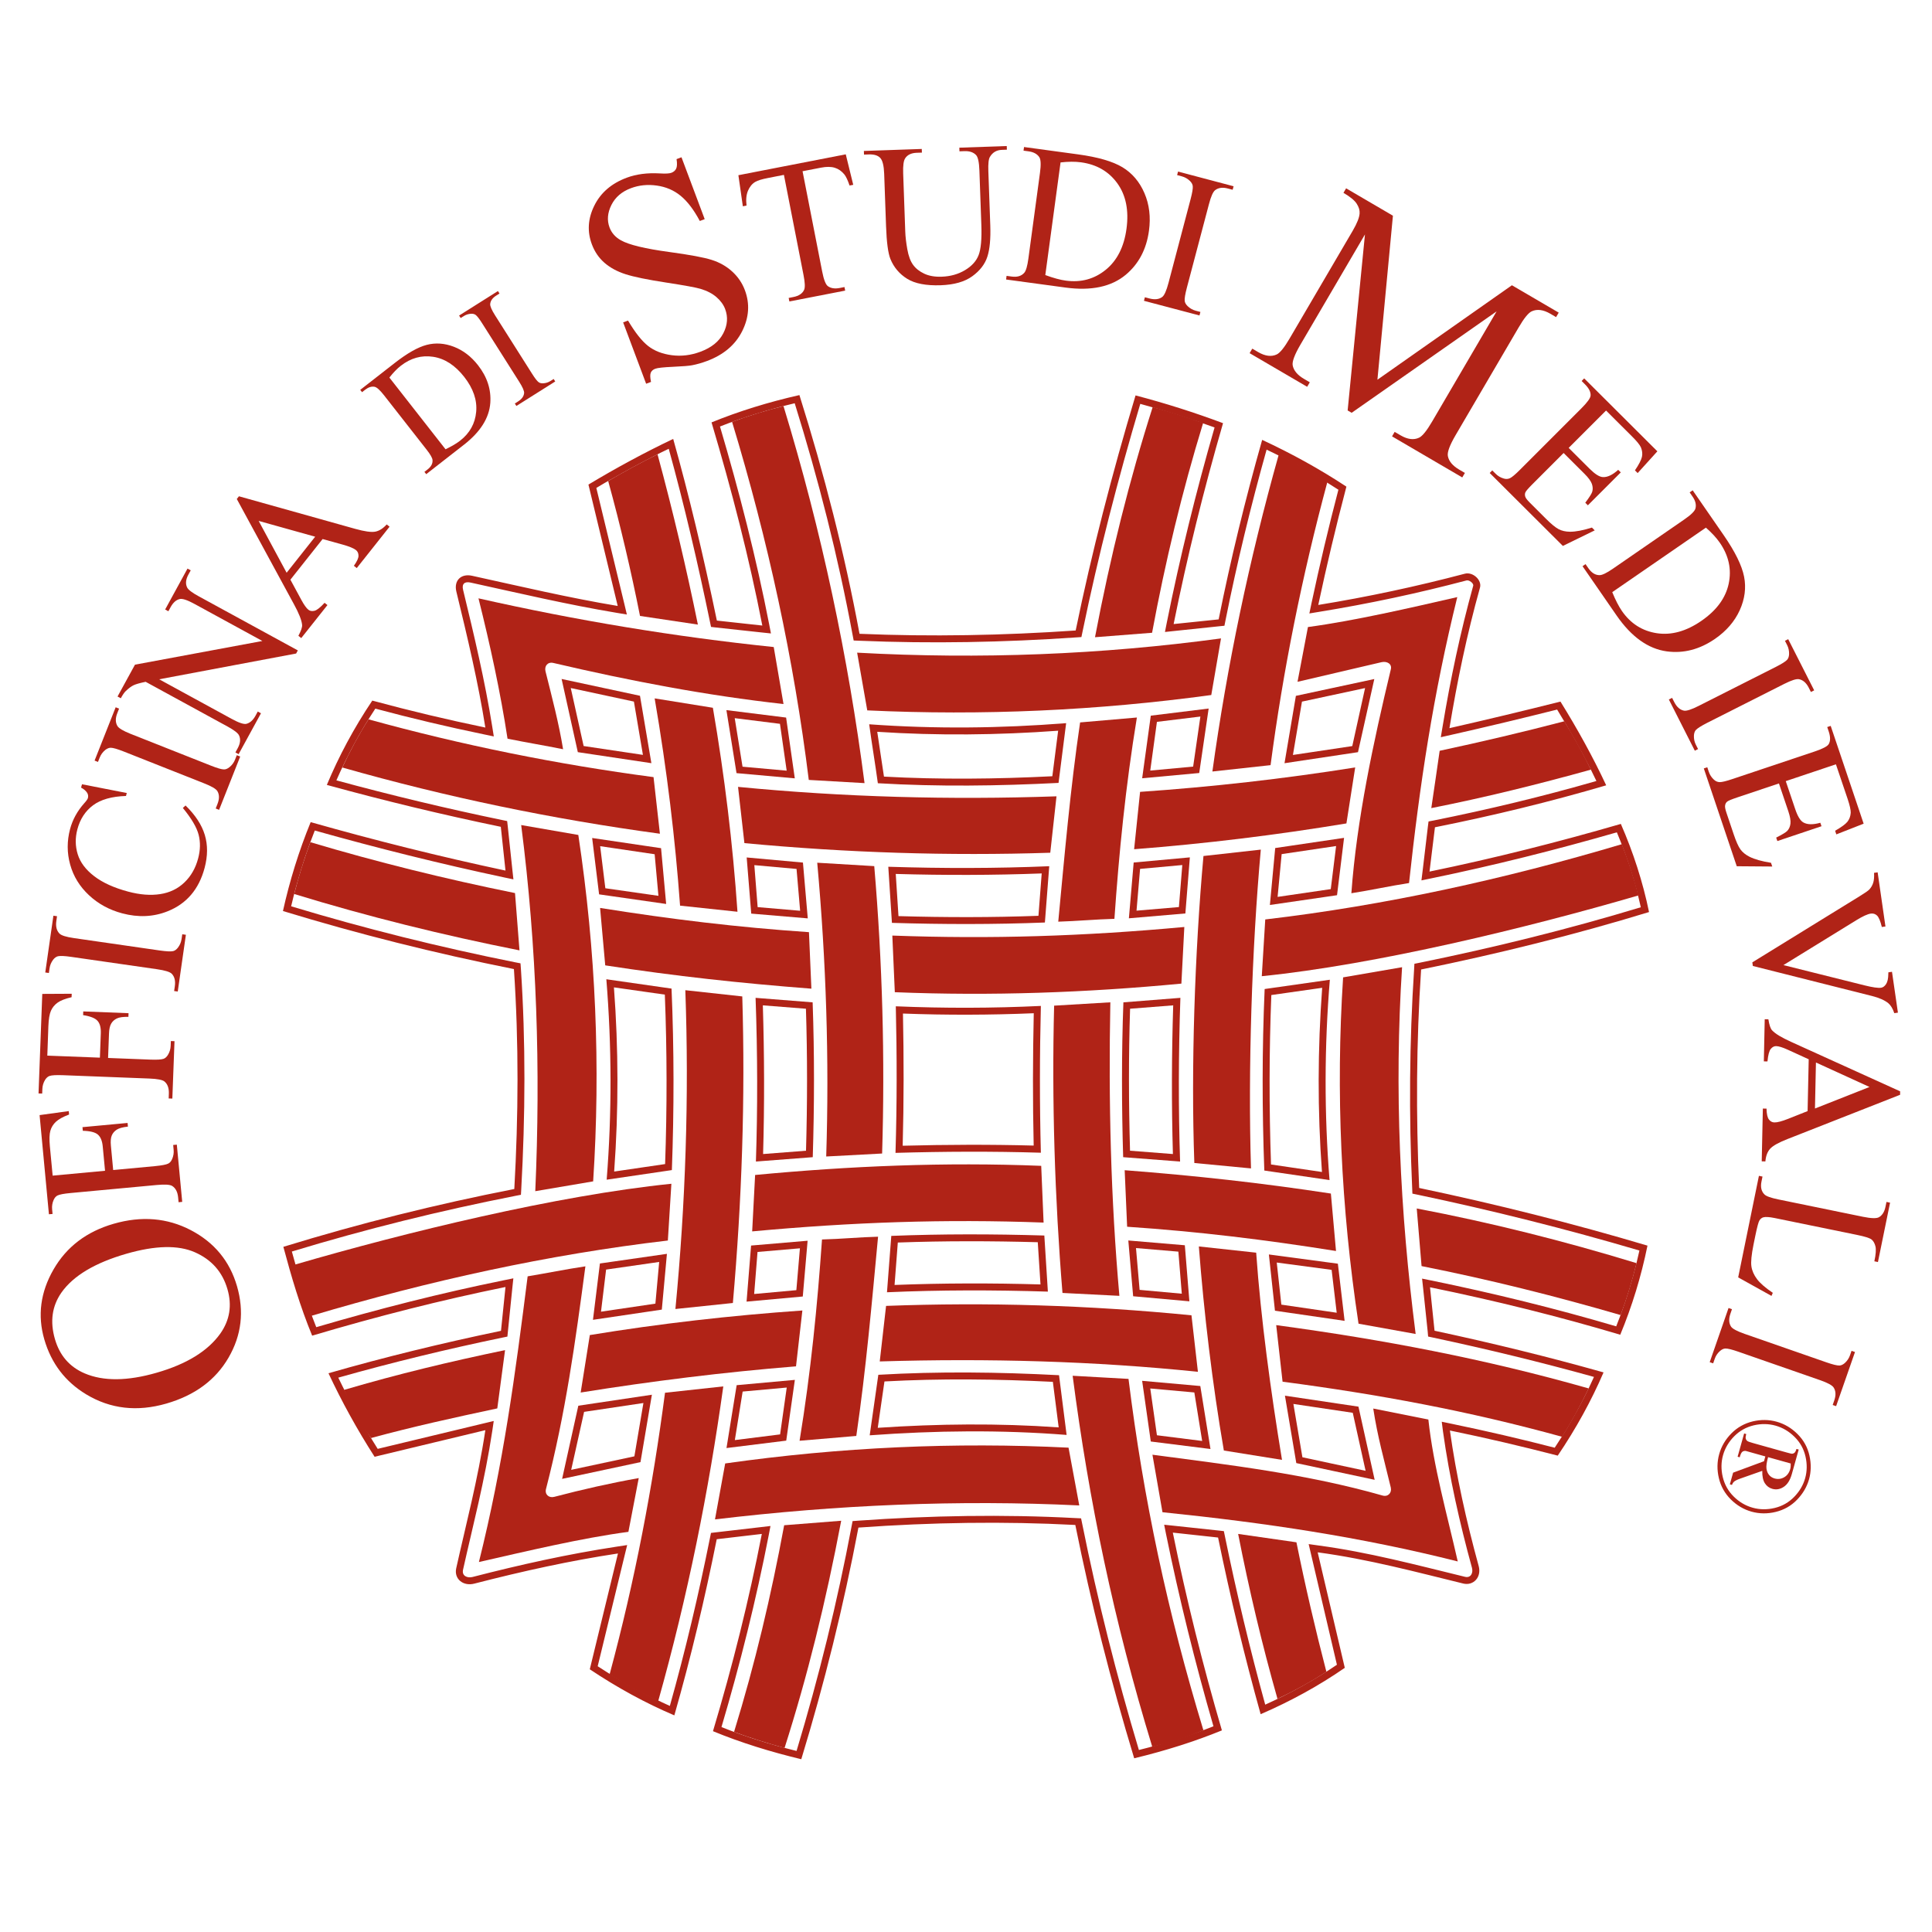 <?xml version="1.0" encoding="utf-8"?>
<!-- Generator: Adobe Illustrator 26.4.0, SVG Export Plug-In . SVG Version: 6.00 Build 0)  -->
<svg version="1.1" id="Livello_1" xmlns="http://www.w3.org/2000/svg" xmlns:xlink="http://www.w3.org/1999/xlink" x="0px" y="0px"
	 viewBox="0 0 992.13 992.13" style="enable-background:new 0 0 992.13 992.13;" xml:space="preserve">
<style type="text/css">
	.Arco_x0020_verde{fill:url(#SVGID_1_);stroke:#FFFFFF;stroke-width:0.25;stroke-miterlimit:1;}
	.st0{fill-rule:evenodd;clip-rule:evenodd;fill:#B02317;}
	.st1{fill:#B02317;}
</style>
<linearGradient id="SVGID_1_" gradientUnits="userSpaceOnUse" x1="324.479" y1="666.611" x2="325.187" y2="665.904">
	<stop  offset="0" style="stop-color:#1DA238"/>
	<stop  offset="0.983" style="stop-color:#24391D"/>
</linearGradient>
<g>
	<path class="st0" d="M365.39,216.91c14.01-5.72,29.04-10.38,45.13-14.03c12.78,40.61,23.23,81.47,30.86,122.59
		c36.72,1.55,73.73,0.86,111.01-1.7c8.25-40.11,18.63-80.35,30.74-120.71c15.23,3.98,30.19,8.74,44.93,14.25
		c-9.98,34.38-18.46,68.77-25.37,103.16c7.68-0.8,15.41-1.58,23.12-2.4c6.15-30.73,13.64-61.47,22.34-92.18
		c15.1,7.01,29.57,14.97,43.26,24.01c-5.4,20.56-10.21,40.8-14.45,60.76c25.61-4.17,50.64-9.55,75.24-16.04
		c4.16-1.1,8.86,3.25,7.82,7.1c-6.8,24.34-11.71,48.15-15.7,72.21c19.03-4.32,38.04-8.88,57.01-13.65c8.7,14,16.61,28.3,23.49,43
		c-28.43,8.36-57.73,15.5-87.94,21.55c-0.93,7.59-1.87,15.18-2.79,22.75c33.16-6.83,65.88-15.09,98.25-24.48
		c6.42,14.71,11.29,29.78,14.48,45.26c-38.21,11.69-77.29,21.39-117.05,29.5c-2.49,37.53-2.66,74.9-0.99,112.19
		c39.72,8.36,78.81,18.17,117.24,29.61c-3.24,15.91-7.93,31.16-13.98,45.76c-31.66-9.43-64.22-17.51-97.69-24.37
		c0.77,7.44,1.55,14.89,2.32,22.31c29.31,6.27,58.25,13.36,86.79,21.4c-6.3,14.62-14.14,28.86-23.52,42.74
		c-18.26-4.73-36.72-9.07-55.38-12.9c3.25,23.19,8.39,46.28,14.77,69.57c1.61,5.88-2.83,10.26-7.9,9.02
		c-23.37-5.69-48.46-12.5-74.77-16.03c4.64,19.78,9.28,39.54,13.92,59.31c-13.36,9.24-27.81,17.16-43.21,23.81
		c-8.33-29.87-15.59-60.11-21.86-90.72c-7.72-0.87-15.48-1.7-23.24-2.53c6.95,34.25,15.41,68.09,25.2,101.56
		c-13.88,5.68-28.87,10.43-45.04,14.33c-12-39.57-22.13-79.49-30.23-119.82c-36.62-1.92-73.79-1.35-111.38,1.35
		c-7.67,40.44-17.49,80.05-29.34,118.95c-15.73-3.78-30.92-8.45-45.35-14.4c10-33.4,18.46-67.14,25.08-101.29
		c-7.71,0.91-15.41,1.8-23.15,2.71c-6.1,30.45-13.24,60.64-21.77,90.46c-14.87-6.33-29.33-14.24-43.42-23.66
		c4.82-19.83,9.66-39.66,14.47-59.48c-24.43,3.69-48.73,9.04-73.79,15.49c-5.61,1.46-10.49-2.34-9.27-7.9
		c4.97-22.44,11.08-45.2,14.96-70.91c-18.94,4.53-37.93,9.08-56.88,13.66c-8.93-13.9-16.81-28.23-23.68-42.89
		c28.5-8.19,58.03-15.42,88.59-21.78c0.76-7.51,1.54-15.02,2.31-22.51c-33.09,6.72-66.19,15.16-99.28,24.99
		c-6.16-14.89-10.66-30.2-14.79-45.62c39.05-12.01,78.25-21.79,118.6-29.69c2.1-37.42,2.36-75.02-0.2-112.94
		c-40.7-8.15-80.23-18.08-118.61-29.81c3.43-15.42,8.09-30.63,14.24-45.65c32.83,9.32,66.17,17.67,100.04,24.88
		c-0.81-7.51-1.6-14.99-2.4-22.48c-30.04-6.22-59.82-13.4-89.34-21.51c6.15-14.69,13.83-29.13,23.34-43.3
		c19.17,5.2,38.52,9.8,58.06,13.84c-3.68-23.17-9.17-46.3-14.9-69.87c-1.34-5.64,2.42-9.33,8.09-8.07
		c24.89,5.46,49.65,11.31,74.78,15.5c-5.02-20.78-10.03-41.55-15.03-62.33c14.25-8.57,28.77-16.42,43.52-23.45
		c7.99,28.43,15.37,59.26,22.43,93.29c7.77,0.85,15.55,1.7,23.34,2.55C384.72,286.45,375.73,251.68,365.39,216.91L365.39,216.91z
		 M408.1,207.08c-13.09,3.12-25.8,6.98-38.37,11.94c9.88,33.43,18.59,67.29,25.25,101.54l0.92,4.73l-4.82-0.51
		c-7.78-0.85-15.57-1.7-23.37-2.54l-2.58-0.3l-0.53-2.54c-6.16-29.83-13.08-59.57-21.18-88.93c-2.93,1.4-5.8,2.76-8.64,4.3
		c-6.73,3.45-13.38,7.04-19.93,10.8c-2.93,1.56-5.75,3.29-8.62,4.99c4.81,19.92,9.62,39.84,14.44,59.79l1.24,5.22l-5.31-0.88
		c-25.19-4.2-50.01-10.06-74.93-15.52c-3.05-0.69-4.62,0.65-3.86,3.74c5.63,23.24,11.19,46.55,14.96,70.18l0.81,5.09l-5.06-1.06
		c-18.73-3.87-37.35-8.28-55.78-13.22c-7.71,11.72-14.4,24.02-20,36.84c28.17,7.66,56.57,14.46,85.16,20.38l2.54,0.52l0.29,2.57
		c0.81,7.49,1.6,14.99,2.39,22.5l0.53,4.87l-4.82-1.01c-32.65-6.95-65.03-15.03-97.18-24.07c-3.64,9.14-6.68,18.39-9.32,27.88
		l-0.11,0.45l-0.04,0.08c-0.96,3.48-1.87,6.98-2.67,10.5c37.86,11.44,76.31,21,115.11,28.77l2.67,0.52l0.2,2.73
		c2.51,37.76,2.27,75.59,0.18,113.37l-0.16,2.76l-2.7,0.52c-38.79,7.63-77.15,17.13-114.94,28.62c3.56,13.03,7.54,26.32,12.54,38.85
		c31.8-9.33,63.98-17.53,96.46-24.12l4.75-0.97l-0.51,4.81c-0.75,7.49-1.51,15.01-2.29,22.51l-0.26,2.6l-2.56,0.52
		c-28.31,5.88-56.45,12.7-84.28,20.56c6.06,12.56,12.8,24.77,20.24,36.57c18.15-4.38,36.29-8.72,54.45-13.08l5.14-1.23l-0.77,5.23
		c-1.87,12.42-4.37,24.71-7.11,36.96c-2.57,11.41-5.35,22.79-7.89,34.21c-0.69,3.16,2.19,4.39,4.9,3.7
		c24.45-6.31,49.13-11.79,74.14-15.59l5.25-0.8l-1.27,5.17c-4.62,19.04-9.25,38.03-13.87,57.06c6.71,4.4,13.63,8.53,20.71,12.34
		c5.37,2.92,10.79,5.52,16.34,8.04c8.01-28.48,14.8-57.32,20.61-86.3l0.51-2.54l2.58-0.31c7.71-0.89,15.41-1.79,23.14-2.68
		l4.84-0.57l-0.91,4.77c-6.47,33.21-14.66,66.08-24.26,98.49c12.67,5.08,25.37,9.01,38.56,12.26
		c11.44-37.94,20.93-76.43,28.26-115.36l0.51-2.67l2.72-0.21c37.19-2.65,74.57-3.33,111.84-1.34l2.78,0.13l0.56,2.71
		c7.87,39.2,17.65,77.99,29.13,116.25c13.05-3.24,25.84-7.22,38.29-12.17c-9.42-32.58-17.57-65.51-24.36-98.75l-0.95-4.76l4.86,0.51
		c7.74,0.83,15.47,1.69,23.22,2.49l2.57,0.29l0.53,2.56c5.95,29.05,12.84,57.93,20.71,86.55c12.81-5.8,25.19-12.58,36.82-20.49
		c-4.43-18.95-8.9-37.94-13.32-56.88l-1.19-5.08l5.12,0.72c25.55,3.42,50.17,9.99,75.15,16.08c2.99,0.74,4.3-1.99,3.59-4.62
		c-6.33-23.02-11.57-46.37-14.88-70.01l-0.64-5.01l4.91,1.02c17.81,3.69,35.5,7.79,53.1,12.33c3.06-4.65,6.02-9.24,8.74-14.12
		c4.18-7.22,8.01-14.61,11.42-22.24c-27.3-7.58-54.88-14.28-82.64-20.2l-2.53-0.53l-0.22-2.6c-0.8-7.43-1.57-14.87-2.35-22.32
		l-0.53-4.83l4.79,0.97c31.91,6.55,63.64,14.33,94.9,23.54c0.73-1.95,1.52-3.9,2.25-5.83l0,0c1.59-4.32,3.04-8.66,4.39-13.04
		c1.38-4.49,2.64-9.05,3.78-13.59v-0.04c0.53-2.13,1-4.25,1.5-6.43c-37.57-11.08-75.57-20.59-113.89-28.67l-2.69-0.55l-0.11-2.75
		c-1.7-37.5-1.45-75.11,0.99-112.58l0.15-2.71l2.69-0.53c38.25-7.8,76.22-17.17,113.57-28.49c-2.92-13.19-7.09-26.03-12.3-38.48
		c-31.51,9.07-63.34,17.05-95.48,23.68l-4.87,1l0.61-4.9c0.89-7.59,1.82-15.2,2.71-22.8l0.33-2.56l2.53-0.48
		c28.18-5.66,56.06-12.34,83.67-20.3c-0.95-1.95-1.92-3.87-2.84-5.81l0,0c-5.35-10.54-11.15-20.81-17.33-30.87
		c-18.11,4.55-36.31,8.91-54.57,13.03l-5.16,1.17l0.87-5.23c4.05-24.47,9.15-48.65,15.77-72.55c0.32-1.23-2.08-3.11-3.46-2.72
		c-24.89,6.58-50.12,11.96-75.56,16.1l-5.12,0.85l1.06-5.09c4.17-19.58,8.77-39.09,13.85-58.45c-1.9-1.23-3.8-2.44-5.73-3.63
		l-7.64-4.57c-3.06-1.78-6.22-3.52-9.38-5.23c-4.69-2.62-9.3-4.85-14.12-7.16c-8.14,29.03-15.25,58.33-21.15,87.87l-0.5,2.57
		l-2.62,0.26c-7.69,0.82-15.39,1.63-23.12,2.43l-4.81,0.51l0.94-4.76c6.76-33.76,15.01-67.18,24.54-100.27
		c-12.53-4.57-25.24-8.63-38.15-12.11c-11.48,38.61-21.55,77.66-29.68,117.09l-0.55,2.66l-2.72,0.18
		c-37.07,2.55-74.27,3.27-111.38,1.71l-2.85-0.12l-0.53-2.78C430.4,285.89,420.28,246.16,408.1,207.08z"/>
	<path class="st0" d="M591.93,209.04c-11.82,36.97-21.67,76.34-29.62,118.19c9.78-0.77,19.56-1.54,29.31-2.29
		c6.77-36.42,15.36-72.32,26.21-107.71C609.18,214.11,600.58,211.39,591.93,209.04z"/>
	<path class="st0" d="M652.47,392.92c-9.97,1.1-19.91,2.17-29.88,3.27c7.5-54.15,18.82-108.45,34.04-162.61
		c8.6,4.25,16.92,8.88,25,13.96C668.59,295.95,658.86,344.47,652.47,392.92z"/>
	<path class="st0" d="M627.02,327.84c-1.66,9.7-3.35,19.4-5,29.07c-58.63,8.01-117.53,10.66-176.66,7.89
		c-1.73-9.88-3.47-19.76-5.2-29.64C503.17,338.63,565.53,336.18,627.02,327.84z"/>
	<path class="st0" d="M443.96,402.15c-9.52-0.51-19.15-1.12-28.63-1.64c-7.64-61.66-20.96-123.23-39.39-183.87
		c8.74-3.22,17.57-5.94,26.41-8.09C422,272.96,435.63,337.76,443.96,402.15z"/>
	<path class="st0" d="M358.38,320.74c-9.93-1.5-19.82-2.96-29.72-4.44c-4.6-23.11-9.97-46.15-16.34-69.28
		c8.24-4.85,16.71-9.42,25.34-13.72C345.63,262.72,352.48,291.81,358.38,320.74z"/>
	<path class="st0" d="M402.35,361.54c-1.69-9.75-3.34-19.51-5.02-29.27c-50.54-5.25-101.08-13.59-151.62-25.01
		c6,24,11.25,48.05,14.92,72.07c9.39,1.93,19.13,3.51,28.53,5.42c-2.17-13.31-5.61-26.34-9.03-40c-0.68-2.77,1.18-4.96,3.97-4.32
		C323.57,349.67,362.93,357.18,402.35,361.54z"/>
	<path class="st0" d="M288.4,348.67l8.33,37.58l37.77,5.66l-5.85-34.61L288.4,348.67L288.4,348.67z M293.1,353.32l32.43,6.96
		l4.63,27.37l-30.45-4.55L293.1,353.32z"/>
	<path class="st0" d="M336.18,358.64c9.96,1.63,19.92,3.21,29.9,4.82c6,34.92,10.23,69.84,12.63,104.75
		c-9.83-1.05-19.66-2.09-29.48-3.14C346.75,431.02,342.54,395.6,336.18,358.64z"/>
	<path class="st0" d="M335.61,399.07c1.08,9.7,2.17,19.38,3.27,29.07c-55.25-7.5-109.63-18.78-163.09-34.01
		c4.02-8.65,8.49-16.89,13.46-24.73C237.25,382.64,286.04,392.52,335.61,399.07z"/>
	<path class="st0" d="M373.03,364.66l30.66,3.83l4.46,31.21l-29.93-2.68L373.03,364.66L373.03,364.66z M377.3,368.79l4.01,24.93
		l22.67,2.04l-3.45-24.06L377.3,368.79z"/>
	<path class="st0" d="M379,404.08c1.08,9.61,2.17,19.25,3.27,28.88c52.6,4.96,104.96,6.64,157.07,4.94
		c1.06-9.68,2.11-19.31,3.2-28.97C487.87,410.82,433.35,409.37,379,404.08z"/>
	<path class="st0" d="M543.59,402.04c1.29-10.23,2.58-20.46,3.9-30.68c-33.76,2.66-67.46,3.03-101.14,0.58
		c1.34,9.95,3.1,20.33,4.45,30.27C481.87,404.04,512.5,403.63,543.59,402.04L543.59,402.04z M453.94,398.81
		c-1.1-7.67-2.36-15.33-3.45-23.01c30.93,2.03,61.95,1.71,92.9-0.56c-1,7.79-1.97,15.59-2.99,23.38
		C511.57,400.07,482.77,400.39,453.94,398.81z"/>
	<path class="st0" d="M583.82,368.46c-9.73,0.85-19.44,1.69-29.16,2.52c-5.04,34.08-8,68.48-11.22,102.32
		c9.66-0.29,19.17-1.19,28.84-1.46C574.63,438.09,578.01,403.74,583.82,368.46z"/>
	<path class="st0" d="M590.96,367.51l29.71-3.66l-4.84,33.11l-29.3,2.7L590.96,367.51L590.96,367.51z M594.11,370.69l-3.43,25.02
		l22.03-2.05l3.72-25.7L594.11,370.69z"/>
	<path class="st0" d="M458.23,480.44l1.28,29.08c49.62,2.01,98.39,0.23,147.16-4.41c0.52-9.72,0.99-19.4,1.51-29.08
		C556.49,480.79,509.01,482.31,458.23,480.44z"/>
	<path class="st0" d="M705.74,348.7l-8.38,37.56l-37.73,5.67l5.84-34.59L705.74,348.7L705.74,348.7z M701,353.34l-32.41,6.96
		l-4.64,27.39l30.48-4.56L701,353.34z"/>
	<path class="st0" d="M585.46,406.64l-3.06,29.46c36.73-2.84,73.07-7.3,109.02-13.25l4.5-28.75
		C659.24,399.94,622.41,404.1,585.46,406.64z"/>
	<path class="st0" d="M693.96,458.7c9.79-1.51,19.78-3.73,29.62-5.24c5.46-50.51,12.37-96.64,24.77-146.84
		c-24.15,5.52-52.57,12.14-76.69,15.38l-5.35,28.12l43.12-10.07c2.81-0.65,5.49,0.87,4.8,3.64
		C705.29,380.99,696.71,420.85,693.96,458.7z"/>
	<path class="st0" d="M300.62,650.29c-9.82,1.46-20.05,3.55-29.66,5.14c-6.36,50.32-12.48,96.53-25.03,146.71
		c24.2-5.49,52.64-12.31,76.77-15.5l5.31-27.61c-14.39,2.56-28.85,5.82-43.39,9.64c-2.76,0.73-4.96-1.26-4.23-4.05
		C290.5,725.45,295.39,689.52,300.62,650.29z"/>
	<path class="st0" d="M550.83,706.49c9.55,0.49,19.16,1.12,28.69,1.61c7.65,61.66,20.03,119.8,38.46,180.44
		c-8.56,3.58-17.3,6.37-26.27,8.48C572.01,832.64,559.19,770.88,550.83,706.49z"/>
	<path class="st0" d="M341.5,715.21c9.98-1.09,19.94-2.17,29.93-3.26c-7.53,54.15-18.22,107.46-33.42,161.58
		c-8.62-4.05-16.94-8.62-24.96-13.7C326.1,811.4,335.15,763.66,341.5,715.21z"/>
	<path class="st0" d="M402.89,897.63c11.79-37,21.15-74.82,29.09-116.69c-9.76,0.77-19.54,1.54-29.29,2.31
		c-6.75,36.39-14.87,70.77-25.74,106.14C385.45,892.52,394.11,895.2,402.89,897.63z"/>
	<path class="st0" d="M410.6,739.87c9.7-0.8,19.42-1.65,29.13-2.48c5-34.11,7.99-68.52,11.18-102.31
		c-9.64,0.24-19.15,1.19-28.79,1.42C419.75,670.27,416.39,704.61,410.6,739.87z"/>
	<path class="st0" d="M658.34,749.68l-29.86-4.8c-5.86-33.96-10.26-70.89-12.84-104.8l29.44,3.2
		C647.46,677.07,652.54,714.4,658.34,749.68z"/>
	<path class="st0" d="M296.98,428.77l-29.34-5.09c8.08,62.93,9.99,125.57,7.24,188.02l29.72-5.04
		C308.44,547.88,306.01,488.58,296.98,428.77z"/>
	<path class="st0" d="M697.64,679.75l29.33,5.28c-8.06-62.91-11.04-125.95-6.97-188.35l-30.28,5.22
		C685.89,560.7,688.61,619.94,697.64,679.75z"/>
	<path class="st0" d="M535.91,627.82l-1.22-29.13c-49.63-1.99-98.19,0.08-146.92,4.69c-0.49,9.73-1.02,19.32-1.51,28.97
		C437.9,627.59,485.14,625.94,535.91,627.82z"/>
	<path class="st0" d="M591.81,747.03l5.15,29.53c53.21,5.48,101.53,12.66,151.63,25.28c-5.5-24.23-12.49-48.73-15.09-72.88
		l-28.3-5.64c2.19,14.41,5.49,25.98,9,40.55c0.63,2.76-1.43,4.9-4.17,4.14C671,756.87,631.04,752.25,591.81,747.03z"/>
	<path class="st0" d="M372.4,751.52c-1.77,9.58-3.5,19.16-5.24,28.73c62.82-7.5,125.21-10.16,187.07-7.17
		c-1.84-9.87-3.67-19.77-5.51-29.67C490.42,740.52,431.64,743.12,372.4,751.52z"/>
	<path class="st0" d="M665.75,792.01c4.52,22.41,9.69,44.57,15.38,66.48c-7.97,5.15-16.36,9.77-25.11,13.91
		c-7.91-27.83-14.6-56.08-20.2-84.69C645.78,789.14,655.75,790.57,665.75,792.01z"/>
	<path class="st0" d="M408.77,701.65c1.07-9.58,2.17-19.15,3.27-28.68c-36.9,2.57-73.29,6.74-109.15,12.62
		c-1.55,9.87-3.13,19.67-4.7,29.51C334.67,709.25,371.5,704.66,408.77,701.65z"/>
	<path class="st0" d="M351.93,508.49c9.75,1.05,19.5,2.12,29.25,3.2c1.59,52.46-0.22,104.96-4.83,157.43
		c-9.84,1.02-19.67,2.06-29.51,3.09C352.03,618.11,353.92,563.55,351.93,508.49z"/>
	<path class="st0" d="M615.16,704.46c-1.1-9.68-2.24-19.34-3.31-29.02c-52.8-5.23-105.07-6.77-156.83-4.83
		c-1.08,9.5-2.15,19.01-3.25,28.52C507.71,697.44,562.31,698.98,615.16,704.46z"/>
	<path class="st0" d="M255.37,723.25c-22.41,4.78-42.96,9.28-64.81,15.21c-5.57-7.54-10.04-15.87-13.86-24.72
		c27.81-8.18,54.05-14.47,82.66-20.43C258.03,703.28,256.69,713.26,255.37,723.25z"/>
	<path class="st0" d="M342.96,637.04l1.81-29.15c-58.83,5.98-136.51,24.95-193.29,41.51c2.38,8.82,4.88,17.63,8.54,26.27
		C220.5,657.67,281.45,644.24,342.96,637.04z"/>
	<path class="st0" d="M419.67,443.03c9.76,0.59,19.52,1.18,29.28,1.75c4.2,49.47,5.55,98.64,4.04,147.58
		c-9.56,0.49-19.15,1.01-28.71,1.53C425.89,543.87,424.24,493.57,419.67,443.03z"/>
	<path class="st0" d="M159.37,432.48c34.01,10.15,69.04,18.83,105.1,26.14c0.78,9.82,1.53,19.61,2.3,29.42
		c-39.25-7.79-77.84-17.33-115.69-28.95C153.37,450.11,156.13,441.25,159.37,432.48z"/>
	<path class="st0" d="M570.19,514.71l-28.87,1.72c-1.25,48.59,0.33,98.92,4.29,147.53l29.22,1.49
		C570.39,615.39,569.2,565.73,570.19,514.71z"/>
	<path class="st0" d="M658.63,709.53c-1.09-9.68-2.2-19.38-3.27-29.05c55.25,7.49,107.01,17.31,160.47,32.51
		c-4.06,8.42-8.56,16.82-13.66,24.84C754.18,724.58,708.21,716.08,658.63,709.53z"/>
	<path class="st0" d="M578.81,629.96l-1.26-29.03c36.74,2.86,69.5,6.43,105.89,11.99l2.63,29.5
		C649.35,636.57,615.76,632.47,578.81,629.96z"/>
	<path class="st0" d="M415.42,478.69l1.25,29.02c-36.75-2.84-69.5-6.4-105.87-11.97l-2.64-29.49
		C344.85,472.09,378.46,476.18,415.42,478.69z"/>
	<path class="st0" d="M649.74,472.16l-1.78,29.14c58.79-5.95,136.58-24.89,193.36-41.46c-2.22-8.99-5.09-17.74-8.46-26.33
		C772.41,451.51,711.26,464.95,649.74,472.16z"/>
	<path class="st0" d="M647.46,436.3l-29.45,3.28c-4.46,49.38-6.46,108.69-4.69,157.65l29.1,2.78
		C640.83,550,642.87,486.86,647.46,436.3z"/>
	<path class="st0" d="M739.3,385.55c-1.42,9.81-2.82,19.63-4.29,29.43c27.36-5.41,54.72-12.17,81.97-19.75
		c-4.15-8.55-8.75-16.84-13.66-24.84C782.01,375.96,760.64,380.99,739.3,385.55z"/>
	<path class="st0" d="M730.01,650.17c-0.82-9.86-1.67-19.73-2.48-29.59c38.13,7.25,75.79,16.74,112.87,28.08
		c-2.24,9.21-4.97,18.07-8.17,26.66C798.75,665.57,764.67,657.05,730.01,650.17z"/>
	<path class="st0" d="M288.66,759.44l8.32-37.57l37.78-5.64l-5.86,34.61L288.66,759.44L288.66,759.44z M293.32,754.8l32.45-6.94
		l4.64-27.38l-30.46,4.55L293.32,754.8z"/>
	<path class="st0" d="M373.07,743.61l30.68-3.81l4.43-31.2l-29.89,2.72L373.07,743.61L373.07,743.61z M377.36,739.52l4.01-24.92
		l22.64-2.06l-3.41,24.06L377.36,739.52z"/>
	<path class="st0" d="M385.78,469.16l-2.34-28.83l28.89,2.62l2.48,28.66L385.78,469.16L385.78,469.16z M389.07,465.83l21.82,1.87
		l-1.85-21.48l-21.67-1.95L389.07,465.83z"/>
	<path class="st0" d="M342.09,464.21l-2.62-28.65l-35.38-5.23l3.56,28.94L342.09,464.21L342.09,464.21z M338.12,460.03l-27.26-3.89
		l-2.66-21.61l27.98,4.14L338.12,460.03z"/>
	<path class="st0" d="M456.16,445.1c0.61,9.62,1.26,19.21,1.87,28.81c26.32,0.81,52.52,0.85,78.55-0.18
		c0.73-9.64,1.51-19.29,2.23-28.91C511.57,445.97,484.03,445.99,456.16,445.1L456.16,445.1z M459.99,448.79
		c24.98,0.71,49.96,0.69,74.95-0.26c-0.56,7.24-1.09,14.51-1.67,21.76c-23.96,0.88-47.94,0.85-71.88,0.16
		C460.91,463.24,460.43,456.02,459.99,448.79z"/>
	<path class="st0" d="M608.72,469.08l2.3-28.8l-28.85,2.64l-2.46,28.65L608.72,469.08L608.72,469.08z M605.4,465.8l-21.77,1.85
		l1.83-21.45l21.68-1.98L605.4,465.8z"/>
	<path class="st0" d="M608.44,639.47l2.34,28.79l-28.88-2.6l-2.48-28.64L608.44,639.47L608.44,639.47z M605.12,642.75l-21.76-1.84
		l1.86,21.47l21.66,1.97L605.12,642.75z"/>
	<path class="st0" d="M538.11,663.28c-0.61-9.62-1.21-19.19-1.82-28.81c-26.36-0.8-52.57-0.84-78.59,0.19
		c-0.73,9.63-1.48,19.3-2.21,28.95C482.7,662.4,510.28,662.4,538.11,663.28L538.11,663.28z M534.32,659.59
		c-24.97-0.73-49.98-0.7-74.94,0.27c0.55-7.26,1.1-14.53,1.67-21.79c23.92-0.87,47.91-0.82,71.87-0.16
		C533.4,645.14,533.85,652.38,534.32,659.59z"/>
	<path class="st0" d="M385.7,639.62l-2.32,28.8l28.87-2.63l2.48-28.64L385.7,639.62L385.7,639.62z M389.01,642.91l21.77-1.87
		l-1.83,21.49l-21.67,1.97L389.01,642.91z"/>
	<path class="st0" d="M342.48,643.88l-2.62,28.64l-35.36,5.24l3.57-28.93L342.48,643.88L342.48,643.88z M338.51,648.04l-27.26,3.92
		l-2.62,21.62l27.93-4.13L338.51,648.04z"/>
	<path class="st0" d="M621.61,744.1l-30.65-3.85l-4.44-31.16l29.87,2.67L621.61,744.1L621.61,744.1z M617.34,739.97l-4.02-24.91
		l-22.63-2.04l3.42,24.02L617.34,739.97z"/>
	<path class="st0" d="M705.92,759.92l-8.32-37.57l-37.75-5.63l5.83,34.61L705.92,759.92L705.92,759.92z M701.27,755.3l-32.45-6.96
		l-4.63-27.38l30.49,4.55L701.27,755.3z"/>
	<path class="st0" d="M690.49,678.29l-3.46-29.35l-35.43-4.74l3.12,28.88L690.49,678.29L690.49,678.29z M686.43,674.12L658,669.96
		l-2.36-21.62l28.18,3.77L686.43,674.12z"/>
	<path class="st0" d="M543.84,706.2c1.28,10.22,2.58,20.45,3.89,30.67c-33.73-2.67-67.43-2.26-101.12,0.2
		c1.34-9.93,3.09-21.1,4.43-31.08C482.11,704.18,512.75,704.58,543.84,706.2L543.84,706.2z M454.19,709.41
		c-1.1,7.95-2.34,15.86-3.44,23.81c30.91-2.08,61.95-2.42,92.91-0.22c-1.02-7.81-2-15.6-2.99-23.39
		C511.83,708.17,483.01,707.83,454.19,709.41z"/>
	<path class="st0" d="M311.37,502.87c11.16,1.6,22.32,3.21,33.48,4.8c1.32,31.17,1.32,62.22,0.17,93.2
		c-11.16,1.62-22.34,3.29-33.48,4.93C314.24,571.69,314.17,537.38,311.37,502.87L311.37,502.87z M315.27,507.04
		c2.36,31.47,2.42,63.09,0.12,94.58c8.72-1.27,17.45-2.55,26.16-3.84c1.03-28.99,1-58.01-0.14-87.02
		C332.7,509.52,324,508.28,315.27,507.04z"/>
	<path class="st0" d="M388.01,512.42c9.78,0.77,19.54,1.55,29.3,2.31c0.95,26.62,0.88,53.12,0.06,79.51
		c-9.72,0.74-19.45,1.51-29.19,2.24C389.07,569.47,389.05,541.47,388.01,512.42L388.01,512.42z M391.74,516.27
		c0.78,25.44,0.86,50.92,0.13,76.36c7.33-0.57,14.67-1.12,22.04-1.71c0.69-24.31,0.73-48.61-0.04-72.91
		C406.48,517.45,399.11,516.83,391.74,516.27z"/>
	<path class="st0" d="M460.02,516.76c0.59,25.13,0.61,50.22-0.16,75.27c24.87-0.72,49.72-0.84,74.65-0.08
		c-0.66-25.09-0.62-50.23,0-75.38C509.65,517.76,484.89,517.81,460.02,516.76L460.02,516.76z M463.69,520.48
		c22.37,0.85,44.77,0.78,67.17-0.16c-0.5,22.66-0.56,45.3-0.04,67.96c-22.42-0.6-44.84-0.5-67.27,0.08
		C464.17,565.73,464.15,543.09,463.69,520.48z"/>
	<path class="st0" d="M606.16,512.42c-9.75,0.77-19.5,1.55-29.27,2.31c-0.98,26.62-0.9,53.12-0.12,79.51
		c9.76,0.74,19.51,1.51,29.23,2.24C605.12,569.47,605.16,541.47,606.16,512.42L606.16,512.42z M602.47,516.27
		c-0.8,25.44-0.89,50.92-0.15,76.36c-7.34-0.57-14.68-1.12-22.02-1.71c-0.69-24.31-0.77-48.61,0.03-72.91
		C587.73,517.45,595.09,516.83,602.47,516.27z"/>
	<path class="st0" d="M682.91,503.12c-11.17,1.59-22.33,3.16-33.48,4.77c-1.36,31.18-1.32,62.24-0.17,93.21
		c11.17,1.63,22.33,3.29,33.49,4.91C680.02,571.95,680.06,537.61,682.91,503.12L682.91,503.12z M678.97,507.26
		c-2.33,31.49-2.43,63.09-0.11,94.58c-8.73-1.27-17.43-2.55-26.16-3.85c-1.01-28.97-0.99-58.04,0.16-87.01
		C661.57,509.75,670.28,508.52,678.97,507.26z"/>
	<path class="st0" d="M652.12,464.73l2.73-29.24l35.36-5.23l-3.61,29.45L652.12,464.73L652.12,464.73z M656.08,460.58l27.3-4
		l2.74-22.12l-27.96,4.15L656.08,460.58z"/>
	<path class="st1" d="M22.75,687.8c-3.55-12.24-1.99-24.19,4.71-35.85c6.69-11.66,16.99-19.5,30.9-23.51
		c14.32-4.13,27.53-3.04,39.62,3.27c12.09,6.32,19.99,15.91,23.72,28.75c3.77,12.98,2.33,25.24-4.34,36.73
		c-6.66,11.49-17.31,19.36-31.97,23.59c-14.98,4.32-28.68,2.75-41.1-4.73C33.51,709.55,26.33,700.15,22.75,687.8z M28.21,687.67
		c2.45,8.44,7.55,14.3,15.28,17.6c9.64,4.1,21.97,3.99,36.99-0.35c15.4-4.43,26.29-11.15,32.68-20.13
		c4.84-6.89,6.06-14.47,3.64-22.77c-2.57-8.86-8.14-15.17-16.73-18.95c-8.59-3.79-20.32-3.52-35.21,0.77
		c-16.13,4.66-27.25,11.31-33.33,19.95C26.71,670.71,25.6,678.66,28.21,687.67z"/>
	<path class="st1" d="M27.04,603.72l26.9-2.5l-1.18-12.47c-0.27-2.86-1.09-4.89-2.49-6.1c-1.38-1.21-3.97-1.87-7.74-1.96l-0.18-1.87
		l23.17-2.16l0.17,1.88c-2.65,0.28-4.57,0.81-5.76,1.58c-1.18,0.77-2.03,1.77-2.54,2.99c-0.51,1.23-0.66,2.97-0.44,5.25l1.17,12.48
		l21.5-2.01c3.47-0.34,5.73-0.76,6.8-1.31c0.82-0.41,1.47-1.17,1.97-2.31c0.67-1.56,0.93-3.15,0.77-4.75l-0.23-2.49l1.87-0.17
		l2.77,29.39l-1.87,0.18l-0.23-2.44c-0.26-2.83-1.28-4.8-3.06-5.92c-1.16-0.71-3.78-0.87-7.89-0.49l-44.21,4.12
		c-3.46,0.31-5.74,0.75-6.8,1.28c-0.81,0.41-1.47,1.17-1.97,2.28c-0.67,1.52-0.93,3.11-0.78,4.77l0.23,2.42l-1.87,0.16l-4.79-50.92
		l14.97-2.06l0.17,1.76c-3.11,1.18-5.36,2.41-6.75,3.71c-1.39,1.29-2.34,2.83-2.85,4.59c-0.51,1.75-0.6,4.43-0.27,7.99L27.04,603.72
		z"/>
	<path class="st1" d="M24.3,542.09l27,1.04l0.47-12.51c0.1-2.87-0.45-5-1.67-6.38c-1.22-1.39-3.69-2.37-7.42-2.95l0.07-1.9
		l23.26,0.91l-0.07,1.88c-2.67-0.06-4.65,0.2-5.92,0.82c-1.27,0.61-2.24,1.48-2.91,2.63c-0.67,1.13-1.06,2.85-1.14,5.15l-0.47,12.51
		l21.58,0.84c3.48,0.13,5.78,0,6.91-0.4c0.86-0.3,1.61-0.98,2.26-2.03c0.87-1.46,1.33-3,1.39-4.62l0.1-2.47l1.87,0.06l-1.11,29.48
		l-1.88-0.07l0.09-2.43c0.11-2.83-0.64-4.93-2.24-6.27c-1.05-0.86-3.63-1.36-7.76-1.52l-44.38-1.72c-3.48-0.13-5.78,0-6.92,0.4
		c-0.86,0.32-1.61,0.97-2.25,1.99c-0.87,1.42-1.33,2.96-1.4,4.62l-0.1,2.42l-1.87-0.06l1.92-51.11l15.12-0.08l-0.07,1.77
		c-3.24,0.75-5.63,1.68-7.18,2.79c-1.55,1.11-2.69,2.51-3.43,4.19c-0.74,1.67-1.17,4.31-1.31,7.88L24.3,542.09z"/>
	<path class="st1" d="M93.6,479.77l1.86,0.26l-4.18,29.14l-1.86-0.25l0.35-2.41c0.41-2.8-0.12-4.97-1.58-6.47
		c-0.96-0.96-3.47-1.73-7.56-2.32l-43.96-6.33c-3.44-0.5-5.75-0.6-6.91-0.33c-0.88,0.22-1.71,0.8-2.45,1.75
		c-1.01,1.36-1.65,2.83-1.87,4.44l-0.34,2.41l-1.86-0.26l4.18-29.16l1.86,0.26l-0.35,2.46c-0.4,2.78,0.13,4.92,1.59,6.43
		c0.95,0.99,3.46,1.78,7.55,2.36L82,488.09c3.44,0.49,5.75,0.6,6.91,0.33c0.89-0.21,1.71-0.81,2.47-1.79
		c1.01-1.33,1.62-2.79,1.86-4.4L93.6,479.77z"/>
	<path class="st1" d="M42.11,402.74l22.99,4.49l-0.4,1.52c-7.3,0.23-12.94,1.82-16.91,4.78c-3.97,2.97-6.66,7.07-8.05,12.33
		c-1.18,4.42-1.11,8.7,0.18,12.85c1.29,4.15,4.11,7.91,8.47,11.25c4.36,3.34,10.18,5.98,17.47,7.92c6,1.6,11.47,2.03,16.4,1.27
		c4.92-0.75,9.07-2.75,12.45-6c3.38-3.24,5.73-7.35,7.04-12.32c1.15-4.3,1.23-8.35,0.26-12.14c-0.97-3.79-3.67-8.39-8.11-13.79
		l1.39-1.26c5.02,4.9,8.32,9.94,9.88,15.11c1.57,5.18,1.53,10.82-0.09,16.92c-2.92,11-9.27,18.44-19.04,22.31
		c-7.27,2.89-15.02,3.24-23.26,1.05c-6.63-1.76-12.33-4.87-17.09-9.32c-4.76-4.44-7.98-9.68-9.65-15.7
		c-1.68-6.02-1.69-12.12-0.05-18.29c1.28-4.8,3.7-9.22,7.3-13.27c1.08-1.19,1.7-2.07,1.86-2.66c0.23-0.88,0.12-1.73-0.32-2.55
		c-0.66-1.08-1.72-2.01-3.2-2.79L42.11,402.74z"/>
	<path class="st1" d="M121.6,387.81l1.75,0.69l-10.84,27.38l-1.74-0.7l0.89-2.26c1.05-2.63,1.04-4.85-0.03-6.66
		c-0.71-1.16-2.98-2.49-6.82-4l-41.3-16.35c-3.24-1.27-5.45-1.92-6.65-1.92c-0.91,0-1.84,0.39-2.8,1.13
		c-1.31,1.08-2.25,2.38-2.85,3.89l-0.9,2.26l-1.74-0.69l10.83-27.37l1.75,0.69l-0.91,2.3c-1.03,2.61-1.02,4.81,0.05,6.61
		c0.7,1.18,2.97,2.54,6.8,4.06l41.3,16.34c3.24,1.28,5.46,1.92,6.66,1.91c0.91,0.01,1.84-0.39,2.81-1.17
		c1.28-1.05,2.23-2.32,2.83-3.84L121.6,387.81z"/>
	<path class="st1" d="M60.36,357.68l8.96-16.36l65.41-12.16l-34.8-19c-3.71-2.03-6.25-2.87-7.62-2.54
		c-1.85,0.41-3.42,1.81-4.71,4.18l-1.14,2.09l-1.65-0.9l11.48-21.01l1.65,0.91l-1.17,2.13c-1.4,2.55-1.61,4.78-0.66,6.69
		c0.59,1.17,2.58,2.68,5.97,4.52l50.86,27.77l-0.87,1.6l-70.33,13.23l37.15,20.29c3.71,2.03,6.24,2.89,7.6,2.59
		c1.86-0.46,3.43-1.84,4.72-4.18l1.16-2.15l1.64,0.91l-11.48,21l-1.64-0.91l1.14-2.09c1.41-2.58,1.64-4.81,0.68-6.73
		c-0.59-1.18-2.58-2.68-5.96-4.53l-41.96-22.91c-3,0.62-5.08,1.22-6.22,1.77c-1.15,0.55-2.49,1.53-4,2.99
		c-0.74,0.71-1.59,1.94-2.54,3.69L60.36,357.68z"/>
	<path class="st1" d="M165.67,276.81l-16.54,20.87l5.62,10.38c1.37,2.55,2.59,4.24,3.61,5.06c0.82,0.65,1.85,0.82,3.09,0.54
		c1.25-0.28,2.99-1.66,5.23-4.1l1.47,1.16l-13.45,16.95l-1.47-1.16c1.38-2.56,2.02-4.43,1.91-5.59c-0.2-2.35-1.6-5.9-4.19-10.63
		l-29.35-54.05l1.1-1.39l59.71,16.73c4.8,1.34,8.23,1.82,10.28,1.44c2.05-0.39,4.01-1.63,5.89-3.71l1.47,1.16l-16.85,21.25
		l-1.47-1.17c1.59-2.23,2.39-3.96,2.37-5.19c-0.01-1.23-0.45-2.21-1.32-2.9c-1.17-0.92-3.43-1.85-6.79-2.79L165.67,276.81z
		 M161.85,275.61l-29.02-8.11l14.36,26.62L161.85,275.61z"/>
	<path class="st1" d="M218.87,243.5l-0.92-1.18l1.64-1.27c1.83-1.43,2.67-3.03,2.52-4.81c-0.08-1.07-1.08-2.82-2.99-5.27L197.22,203
		c-2.11-2.7-3.74-4.16-4.86-4.37c-1.57-0.29-3.17,0.21-4.81,1.49l-1.63,1.27l-0.93-1.18l17.66-13.77
		c6.49-5.06,11.98-8.18,16.52-9.35c4.52-1.17,9.16-0.84,13.9,0.98c4.75,1.83,8.87,4.98,12.39,9.47c4.71,6.02,6.82,12.48,6.32,19.39
		c-0.58,7.72-5.09,14.87-13.52,21.44L218.87,243.5z M228.79,230.71c3.17-1.52,5.68-2.99,7.51-4.43c4.94-3.85,7.69-8.8,8.23-14.81
		c0.55-6.02-1.5-11.99-6.15-17.93c-4.69-5.97-10-9.42-15.97-10.32c-5.96-0.9-11.5,0.64-16.61,4.63c-1.92,1.49-3.87,3.52-5.84,6.04
		L228.79,230.71z"/>
	<path class="st1" d="M284.32,194.62l0.8,1.28l-19.94,12.57l-0.8-1.26l1.64-1.04c1.92-1.21,2.96-2.65,3.13-4.31
		c0.08-1.09-0.75-3.01-2.52-5.8l-19-29.99c-1.49-2.36-2.62-3.81-3.4-4.38c-0.59-0.43-1.37-0.61-2.34-0.58
		c-1.35,0.09-2.58,0.48-3.68,1.17l-1.65,1.03l-0.8-1.27l19.94-12.58l0.8,1.27l-1.68,1.06c-1.9,1.2-2.92,2.63-3.09,4.3
		c-0.11,1.09,0.72,3.02,2.48,5.81l19,29.99c1.49,2.36,2.62,3.82,3.39,4.37c0.59,0.44,1.38,0.62,2.38,0.57
		c1.33-0.08,2.55-0.46,3.64-1.15L284.32,194.62z"/>
	<path class="st1" d="M349.96,80.76l11.92,31.78l-2.51,0.94c-3.1-5.8-6.38-10.1-9.84-12.93c-3.47-2.84-7.54-4.59-12.22-5.25
		c-4.69-0.67-9.12-0.23-13.28,1.33c-4.71,1.75-8.07,4.64-10.07,8.66c-2,4.02-2.31,7.85-0.95,11.51c1.05,2.8,2.97,4.99,5.79,6.57
		c4.08,2.34,12.45,4.36,25.11,6.07c10.32,1.4,17.53,2.74,21.59,4.03c4.07,1.29,7.58,3.29,10.54,6c2.95,2.71,5.11,5.88,6.48,9.55
		c2.61,6.96,2.15,13.96-1.37,21.01c-3.52,7.05-9.55,12.16-18.05,15.34c-2.67,1-5.26,1.74-7.76,2.21c-1.49,0.29-4.71,0.56-9.65,0.78
		c-4.95,0.22-8.01,0.55-9.19,1c-1.13,0.42-1.9,1.1-2.3,2.01c-0.4,0.93-0.36,2.52,0.12,4.76l-2.51,0.93l-11.81-31.5l2.51-0.94
		c3.65,6.16,7.08,10.5,10.31,13.04c3.22,2.53,7.28,4.11,12.19,4.75c4.91,0.64,9.81,0.04,14.7-1.79c5.66-2.1,9.57-5.26,11.73-9.47
		c2.17-4.21,2.48-8.34,0.96-12.41c-0.85-2.25-2.33-4.3-4.44-6.13c-2.11-1.85-4.85-3.27-8.22-4.28c-2.27-0.69-8.17-1.77-17.71-3.24
		c-9.52-1.46-16.44-2.88-20.75-4.26c-4.31-1.38-7.92-3.33-10.83-5.85c-2.9-2.52-5.07-5.67-6.49-9.47
		c-2.48-6.59-2.07-13.22,1.22-19.88c3.28-6.66,8.83-11.45,16.67-14.37c4.89-1.83,10.52-2.56,16.89-2.21c2.96,0.19,4.96,0.08,6-0.3
		c1.18-0.43,2.01-1.15,2.49-2.13c0.48-0.98,0.56-2.61,0.21-4.91L349.96,80.76z"/>
	<path class="st1" d="M434.32,79.25l3.84,15.66l-1.89,0.36c-0.92-2.72-1.81-4.6-2.66-5.68c-1.41-1.71-3.05-2.87-4.94-3.44
		c-1.9-0.58-4.23-0.6-7.02-0.06l-9.52,1.84l10.08,51.5c0.81,4.15,1.77,6.63,2.87,7.48c1.54,1.15,3.62,1.48,6.24,0.96l2.34-0.46
		l0.36,1.83l-28.65,5.57L405,153l2.39-0.47c2.86-0.55,4.72-1.82,5.57-3.76c0.52-1.21,0.42-3.7-0.32-7.47l-10.08-51.5l-8.12,1.59
		c-3.16,0.61-5.35,1.28-6.59,2.01c-1.61,0.96-2.85,2.45-3.72,4.49c-0.88,2.02-1.14,4.59-0.77,7.68l-1.89,0.36l-2.29-15.96
		L434.32,79.25z"/>
	<path class="st1" d="M492.71,77.71l-0.07-1.87l24.35-0.85l0.07,1.87l-2.6,0.1c-2.7,0.09-4.74,1.29-6.11,3.6
		c-0.68,1.07-0.95,3.52-0.81,7.32l0.99,27.83c0.24,6.89-0.25,12.24-1.49,16.08c-1.23,3.85-3.81,7.2-7.72,10.05
		c-3.91,2.85-9.31,4.39-16.21,4.64c-7.51,0.26-13.26-0.84-17.23-3.3c-3.99-2.47-6.87-5.87-8.64-10.2
		c-1.19-2.96-1.94-8.58-2.23-16.84l-0.96-26.83c-0.15-4.21-0.83-6.96-2.04-8.23c-1.22-1.27-3.12-1.86-5.73-1.78l-2.59,0.09
		l-0.07-1.87l29.73-1.03l0.07,1.88l-2.64,0.08c-2.84,0.1-4.83,1.07-5.98,2.89c-0.8,1.24-1.13,3.79-1,7.63l1.07,29.91
		c0.09,2.67,0.45,5.71,1.06,9.14c0.61,3.42,1.59,6.08,2.94,7.94c1.35,1.89,3.26,3.4,5.73,4.57c2.46,1.16,5.45,1.69,8.96,1.56
		c4.5-0.15,8.49-1.27,11.97-3.35c3.48-2.07,5.83-4.66,7.02-7.76c1.19-3.09,1.66-8.29,1.39-15.58l-0.99-27.78
		c-0.15-4.28-0.72-6.95-1.71-7.99c-1.37-1.44-3.36-2.11-5.96-2.02L492.71,77.71z"/>
	<path class="st1" d="M516.66,143.53l0.24-1.87l2.58,0.35c2.88,0.4,5.04-0.25,6.51-1.93c0.88-1,1.59-3.43,2.11-7.27l5.94-43.94
		c0.58-4.25,0.47-6.96-0.33-8.17c-1.11-1.64-2.94-2.64-5.54-2.99l-2.56-0.35l0.26-1.86l27.76,3.78c10.19,1.39,17.8,3.6,22.8,6.62
		c5,3.04,8.76,7.46,11.27,13.29c2.51,5.82,3.29,12.26,2.32,19.32c-1.29,9.46-5.23,16.97-11.86,22.55
		c-7.42,6.21-17.77,8.41-31.01,6.61L516.66,143.53z M536.79,141.25c4.14,1.52,7.63,2.47,10.53,2.86c7.78,1.06,14.61-0.79,20.47-5.54
		c5.87-4.75,9.44-11.81,10.7-21.13c1.26-9.4-0.29-17.16-4.69-23.27c-4.4-6.11-10.62-9.72-18.68-10.82
		c-3.01-0.41-6.52-0.39-10.5,0.06L536.79,141.25z"/>
	<path class="st1" d="M616.44,160.19l-0.48,1.81l-28.51-7.53l0.47-1.82l2.35,0.62c2.76,0.72,4.96,0.46,6.62-0.81
		c1.06-0.84,2.12-3.24,3.18-7.23l11.31-42.87c0.89-3.37,1.27-5.65,1.13-6.82c-0.11-0.91-0.61-1.8-1.47-2.64
		c-1.22-1.17-2.62-1.95-4.19-2.36l-2.37-0.63l0.48-1.81l28.52,7.55l-0.48,1.8l-2.41-0.64c-2.71-0.72-4.9-0.44-6.56,0.83
		c-1.1,0.83-2.17,3.23-3.21,7.22l-11.33,42.87c-0.88,3.36-1.26,5.63-1.11,6.82c0.11,0.91,0.61,1.79,1.5,2.66
		c1.2,1.15,2.58,1.94,4.14,2.35L616.44,160.19z"/>
	<path class="st1" d="M692.05,210.78l8.89-90.39l-33.11,56.55c-3.03,5.19-4.37,8.78-4,10.72c0.52,2.65,2.45,4.95,5.79,6.9l2.99,1.76
		l-1.35,2.31l-29.55-17.27l1.36-2.32l3.01,1.76c3.59,2.09,6.78,2.51,9.54,1.22c1.69-0.79,3.93-3.56,6.7-8.31l32.38-55.29
		c2.18-3.75,3.36-6.69,3.49-8.85c0.12-1.54-0.36-3.19-1.46-4.91c-1.08-1.73-3.36-3.6-6.83-5.63l1.36-2.32l24.04,14.06l-7.96,84.23
		l69.06-48.51l24.04,14.05l-1.36,2.31l-2.93-1.72c-3.64-2.12-6.84-2.53-9.6-1.25c-1.69,0.79-3.95,3.57-6.71,8.31l-32.37,55.3
		c-3.04,5.2-4.36,8.78-3.95,10.76c0.52,2.65,2.46,4.94,5.79,6.9l2.95,1.72l-1.36,2.3l-36.05-21.08l1.34-2.31l3.01,1.76
		c3.62,2.12,6.8,2.52,9.54,1.22c1.69-0.79,3.93-3.56,6.71-8.32l33.09-56.54l-74.43,52.08L692.05,210.78z"/>
	<path class="st1" d="M824.75,210.82l-19.2,19.19l10.71,10.68c2.8,2.77,5.05,4.21,6.83,4.31c2.35,0.14,4.98-1.1,7.89-3.73l1.33,1.32
		l-16.9,16.9l-1.33-1.33c2.03-2.69,3.21-4.54,3.54-5.54c0.41-1.28,0.35-2.64-0.14-4.1c-0.52-1.45-1.78-3.2-3.82-5.22l-10.71-10.68
		l-16,16.01c-2.14,2.15-3.36,3.55-3.62,4.2c-0.29,0.66-0.31,1.36-0.11,2.11c0.2,0.75,0.98,1.8,2.33,3.14l8.27,8.25
		c2.73,2.74,4.94,4.55,6.57,5.41c1.62,0.85,3.57,1.3,5.84,1.32c2.98,0.01,6.72-0.72,11.26-2.14l1.43,1.44l-16.36,7.98l-37.56-37.45
		l1.31-1.33l1.72,1.71c1.15,1.16,2.52,1.97,4.1,2.44c1.14,0.38,2.25,0.33,3.29-0.16c1.03-0.49,2.73-1.92,5.09-4.28l31.54-31.55
		c3.08-3.08,4.68-5.28,4.76-6.63c0.1-1.81-0.87-3.72-2.89-5.73l-1.72-1.72l1.32-1.33l37.57,37.45l-10.11,11.17l-1.4-1.39
		c2.07-3.05,3.25-5.36,3.59-6.93c0.35-1.56,0.17-3.19-0.53-4.89c-0.59-1.31-2.11-3.18-4.54-5.59L824.75,210.82z"/>
	<path class="st1" d="M812.67,290.76l1.54-1.06l1.48,2.13c1.67,2.39,3.59,3.56,5.81,3.52c1.35-0.03,3.62-1.14,6.82-3.34l36.52-25.19
		c3.54-2.43,5.47-4.34,5.83-5.73c0.48-1.93-0.03-3.96-1.51-6.1l-1.48-2.14l1.55-1.06l15.93,23.04c5.84,8.45,9.34,15.55,10.47,21.28
		c1.13,5.73,0.38,11.48-2.23,17.25c-2.62,5.77-6.86,10.67-12.73,14.73c-7.87,5.42-16.1,7.55-24.7,6.41
		c-9.6-1.3-18.21-7.45-25.81-18.44L812.67,290.76z M827.93,304.09c1.66,4.07,3.33,7.3,4.98,9.69c4.47,6.45,10.44,10.25,17.92,11.39
		c7.47,1.13,15.09-0.98,22.84-6.32c7.82-5.38,12.5-11.76,14.06-19.12c1.56-7.36,0.03-14.38-4.58-21.05
		c-1.74-2.51-4.11-5.08-7.13-7.72L827.93,304.09z"/>
	<path class="st1" d="M872,384.66l-1.67,0.84l-13.33-26.29l1.66-0.84l1.11,2.17c1.29,2.53,2.95,4,5.01,4.4
		c1.33,0.23,3.85-0.58,7.52-2.44l39.61-20.02c3.1-1.57,5.05-2.81,5.85-3.69c0.6-0.69,0.91-1.63,0.98-2.84
		c0.06-1.68-0.28-3.26-1.01-4.7l-1.11-2.18l1.67-0.84l13.34,26.28l-1.69,0.84l-1.11-2.21c-1.28-2.5-2.94-3.95-4.98-4.35
		c-1.36-0.27-3.87,0.54-7.56,2.39l-39.6,20.01c-3.08,1.58-5.04,2.82-5.85,3.7c-0.59,0.69-0.91,1.66-0.97,2.89
		c-0.06,1.66,0.27,3.22,1,4.66L872,384.66z"/>
	<path class="st1" d="M942.79,392.49l-25.75,8.64l4.83,14.32c1.25,3.72,2.64,6.01,4.19,6.89c2.04,1.17,4.95,1.23,8.72,0.17
		l0.61,1.78l-22.67,7.61l-0.61-1.77c3.03-1.51,4.89-2.65,5.64-3.39c0.93-0.95,1.49-2.2,1.69-3.72c0.19-1.53-0.17-3.65-1.08-6.38
		l-4.83-14.32l-21.47,7.2c-2.89,0.97-4.61,1.69-5.14,2.15c-0.54,0.46-0.89,1.08-1.02,1.85c-0.17,0.75,0.06,2.04,0.67,3.83
		l3.72,11.06c1.24,3.68,2.39,6.27,3.46,7.77c1.09,1.49,2.63,2.75,4.66,3.78c2.65,1.34,6.33,2.35,11.04,3.11l0.65,1.91l-18.23-0.14
		l-16.92-50.23l1.79-0.6l0.76,2.31c0.52,1.54,1.38,2.88,2.58,4c0.88,0.85,1.86,1.29,3.02,1.32c1.15,0.02,3.31-0.49,6.47-1.56
		l42.34-14.18c4.12-1.38,6.54-2.66,7.21-3.82c0.89-1.57,0.88-3.72-0.01-6.41l-0.78-2.31l1.78-0.6l16.92,50.22L943,428.48l-0.62-1.87
		c3.19-1.83,5.3-3.36,6.31-4.61c0.99-1.25,1.58-2.78,1.71-4.62c0.04-1.44-0.49-3.77-1.56-7.01L942.79,392.49z"/>
	<path class="st1" d="M974.63,520.02l-1.86,0.26c-0.77-2.33-1.82-4.05-3.1-5.14c-1.9-1.52-4.63-2.73-8.21-3.64l-61.33-15.45
		l-0.26-1.86l54.98-33.88c2.81-1.73,4.52-2.91,5.1-3.54c0.91-0.99,1.58-2.12,1.99-3.44c0.41-1.3,0.56-3,0.43-5.1l1.85-0.27
		l4.01,27.81l-1.86,0.26c-0.75-3.1-1.58-5.06-2.48-5.89c-0.9-0.83-1.96-1.16-3.18-0.99c-1.66,0.24-4.16,1.38-7.49,3.43l-37.38,23.02
		l41.69,10.42c4.12,1.02,6.92,1.42,8.43,1.21c0.97-0.13,1.84-0.75,2.58-1.86c0.73-1.09,1.14-2.82,1.16-5.19
		c0.01-0.17,0.03-0.45,0.03-0.87l1.86-0.27L974.63,520.02z"/>
	<path class="st1" d="M928.25,570.57l0.57-26.6l-10.75-4.91c-2.65-1.21-4.63-1.81-5.94-1.85c-1.06-0.03-1.99,0.45-2.8,1.44
		c-0.81,0.99-1.37,3.11-1.69,6.42l-1.86-0.03l0.45-21.64l1.88,0.04c0.45,2.88,1.07,4.75,1.86,5.6c1.59,1.77,4.85,3.74,9.76,5.96
		l56.04,25.42l-0.02,1.78l-57.68,22.67c-4.64,1.81-7.66,3.49-9.06,5.04c-1.39,1.54-2.21,3.72-2.44,6.51l-1.88-0.05l0.58-27.1
		l1.88,0.04c0.07,2.73,0.48,4.6,1.24,5.58c0.75,0.99,1.7,1.49,2.81,1.5c1.49,0.04,3.85-0.58,7.09-1.86L928.25,570.57z
		 M932.03,569.25l28.01-11.06l-27.51-12.57L932.03,569.25z"/>
	<path class="st1" d="M910.38,663.9l-0.68,1.58l-17.1-9.51l10.65-52.14l1.84,0.37l-0.52,2.53c-0.59,2.84-0.08,5.08,1.54,6.66
		c0.92,0.92,3.3,1.76,7.13,2.55l43.46,8.91c4.21,0.85,6.93,0.92,8.18,0.23c1.72-1.01,2.83-2.77,3.35-5.32l0.53-2.54l1.84,0.38
		l-6.23,30.49l-1.84-0.38c0.78-3.57,0.95-6.15,0.55-7.73c-0.41-1.58-1.08-2.74-2.03-3.5c-0.96-0.72-3.43-1.52-7.45-2.33l-42.31-8.67
		c-2.75-0.55-4.69-0.67-5.82-0.34c-0.78,0.24-1.42,0.76-1.91,1.51c-0.51,0.75-1.2,3.31-2.1,7.65l-1,4.9
		c-1.04,5.17-1.4,8.87-1.07,11.11c0.33,2.26,1.3,4.44,2.88,6.55C903.86,658.97,906.56,661.32,910.38,663.9z"/>
	<path class="st1" d="M879.75,700.11l-1.77-0.6l9.67-27.82l1.76,0.61l-0.79,2.3c-0.93,2.69-0.82,4.9,0.32,6.66
		c0.75,1.11,3.08,2.35,6.98,3.72l41.95,14.6c3.29,1.15,5.52,1.69,6.72,1.65c0.91-0.03,1.82-0.47,2.74-1.25
		c1.25-1.14,2.16-2.48,2.69-4.01l0.79-2.29l1.78,0.61l-9.7,27.81l-1.76-0.61l0.82-2.36c0.91-2.64,0.81-4.85-0.33-6.61
		c-0.75-1.15-3.06-2.41-6.96-3.77l-41.94-14.6c-3.29-1.15-5.53-1.69-6.72-1.66c-0.92,0.05-1.84,0.48-2.77,1.3
		c-1.24,1.11-2.13,2.42-2.66,3.96L879.75,700.11z"/>
	<path class="st1" d="M928.99,759.63c-1.09,3.88-3.14,7.39-6.16,10.52c-3.02,3.13-6.67,5.21-10.94,6.25
		c-4.28,1.04-8.43,0.99-12.44-0.13c-3.99-1.12-7.53-3.21-10.63-6.28c-3.09-3.07-5.14-6.72-6.14-10.95c-1-4.23-0.94-8.35,0.18-12.34
		c1.12-3.99,3.2-7.53,6.26-10.62c3.05-3.08,6.7-5.13,10.93-6.15c4.24-1.01,8.35-0.96,12.34,0.16c4.01,1.12,7.58,3.24,10.7,6.35
		c3.12,3.11,5.15,6.78,6.1,11.03C930.14,751.71,930.07,755.76,928.99,759.63z M927,759.07c0.99-3.54,1.05-7.24,0.17-11.11
		c-0.88-3.87-2.74-7.23-5.59-10.06c-2.84-2.83-6.1-4.76-9.76-5.79c-3.64-1.02-7.4-1.07-11.26-0.16c-3.86,0.92-7.19,2.79-9.99,5.6
		c-2.8,2.82-4.71,6.05-5.74,9.69c-1.02,3.64-1.07,7.4-0.14,11.28c0.93,3.88,2.8,7.21,5.62,10c2.82,2.79,6.05,4.7,9.7,5.72
		c3.67,1.03,7.45,1.07,11.35,0.13c3.9-0.94,7.23-2.84,10-5.69C924.13,765.83,926.01,762.63,927,759.07z M923.68,744.38l-3.52,12.56
		c-0.88,3.15-2.26,5.34-4.15,6.59c-1.88,1.25-3.83,1.59-5.85,1.03c-1.65-0.46-2.94-1.43-3.87-2.89c-0.93-1.47-1.38-3.58-1.32-6.35
		l-11.6,4.08c-1.38,0.5-2.38,1.02-3,1.55c-0.37,0.34-0.7,0.87-0.97,1.59l-1.08-0.3l1.68-5.99l15.86-5.87l0.69-2.47l-10.05-2.82
		c-0.75-0.07-1.36,0.09-1.82,0.49c-0.46,0.4-0.9,1.32-1.3,2.78l-1.07-0.3l3.35-11.94l1.07,0.3c-0.29,1.04-0.38,1.81-0.25,2.32
		c0.13,0.51,0.4,0.92,0.83,1.25c0.3,0.25,1.29,0.61,2.96,1.07l17.02,4.77c1.61,0.45,2.56,0.68,2.86,0.7c0.54-0.01,1-0.18,1.39-0.51
		c0.38-0.33,0.71-0.98,0.99-1.95L923.68,744.38z M907.95,748.29c-0.72,2.56-0.99,4.5-0.83,5.82c0.17,1.32,0.61,2.42,1.34,3.31
		c0.72,0.88,1.66,1.48,2.81,1.8c1.76,0.49,3.4,0.29,4.94-0.6c1.54-0.89,2.57-2.29,3.11-4.2c0.23-0.83,0.31-1.78,0.25-2.88
		L907.95,748.29z"/>
</g>
</svg>
